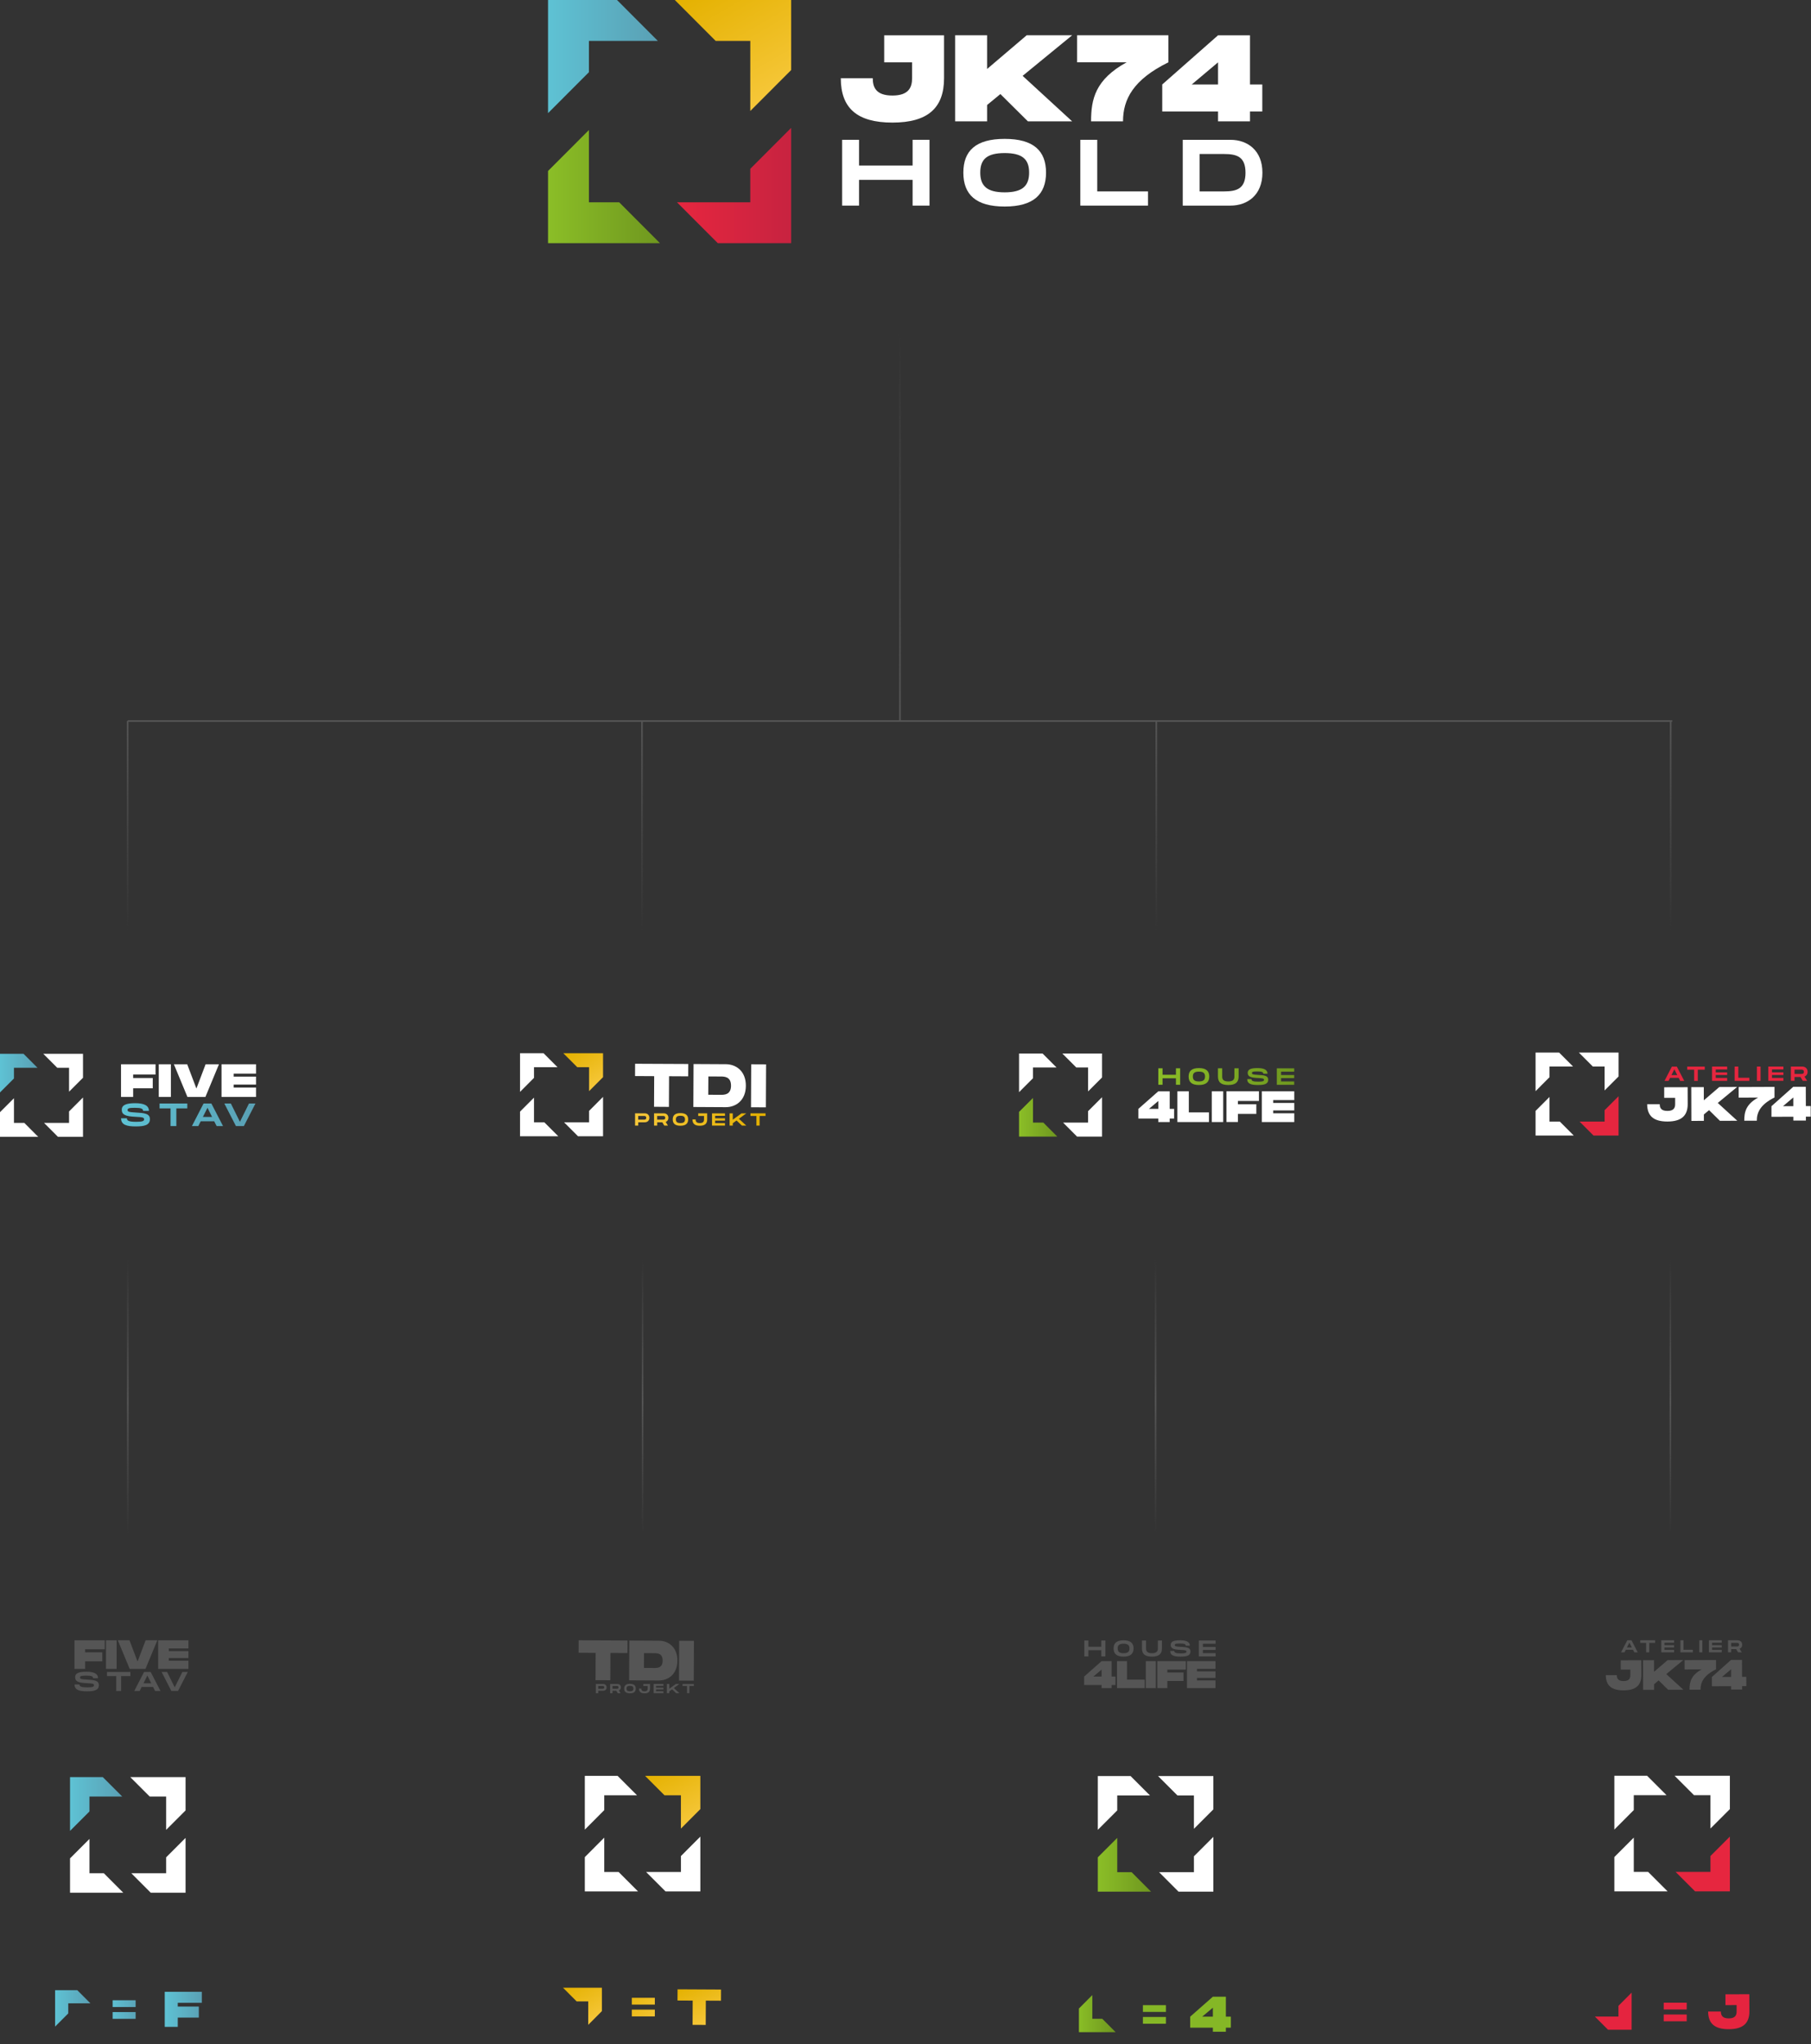 <svg xmlns="http://www.w3.org/2000/svg" width="958" height="1081" viewBox="0 0 958 1081" fill="none"><rect x="0" y="0" width="958" height="1081" fill="#333333" stroke="none"/><path d="M476.078 140.786L476.078 381.335" stroke="url(#paint0_linear_519_3906)" stroke-width="0.853"></path><path d="M67.531 381.334V492.212" stroke="url(#paint1_linear_519_3906)" stroke-width="0.853"></path><path d="M67.617 665.954V811.371" stroke="url(#paint2_linear_519_3906)" stroke-width="0.853"></path><path d="M339.609 381.334V492.212" stroke="url(#paint3_linear_519_3906)" stroke-width="0.853"></path><path d="M339.922 665.954V811.371" stroke="url(#paint4_linear_519_3906)" stroke-width="0.853"></path><path d="M611.688 381.334V492.212" stroke="url(#paint5_linear_519_3906)" stroke-width="0.853"></path><path d="M611.305 665.954V811.371" stroke="url(#paint6_linear_519_3906)" stroke-width="0.853"></path><path d="M883.766 381.334V492.212" stroke="url(#paint7_linear_519_3906)" stroke-width="0.853"></path><path d="M883.617 665.954V811.371" stroke="url(#paint8_linear_519_3906)" stroke-width="0.853"></path><path d="M67.531 381.334H884.616" stroke="#555555" stroke-width="0.853"></path><path d="M584.746 867.623V876.028H582.588V872.741H575.752V876.028H573.594V867.623H575.752V870.91H582.588V867.623H584.746ZM589.079 871.809C589.079 869.029 590.666 867.509 594.361 867.509C598.057 867.509 599.643 869.046 599.643 871.809C599.643 874.573 598.041 876.143 594.361 876.143C590.682 876.143 589.079 874.605 589.079 871.809ZM597.485 871.809C597.485 870.109 596.618 869.307 594.361 869.307C592.105 869.307 591.238 870.092 591.238 871.809C591.238 873.526 592.121 874.327 594.361 874.327C596.602 874.327 597.485 873.526 597.485 871.809ZM609.373 876.143C605.677 876.143 604.091 874.736 604.091 871.809V867.623H606.249V871.809C606.249 872.987 606.577 874.327 609.373 874.327C612.169 874.327 612.496 872.97 612.496 871.809V867.623H614.655V871.809C614.655 874.72 613.052 876.143 609.373 876.143ZM621.196 873.134C621.196 874.017 621.915 874.426 624.646 874.426C626.919 874.426 627.606 874.18 627.606 873.51C627.606 872.807 627.131 872.692 624.401 872.561C620.738 872.398 619.282 871.826 619.282 869.929C619.282 868.032 621.163 867.492 624.319 867.492C627.475 867.492 629.405 868.277 629.405 870.354H627.246C627.246 869.422 626.314 869.209 624.074 869.209C621.948 869.209 621.441 869.405 621.441 870.043C621.441 870.681 621.948 870.812 624.384 870.959C627.704 871.139 629.748 871.319 629.748 873.444C629.748 875.685 627.622 876.143 624.515 876.143C621.065 876.143 619.021 875.554 619.021 873.134H621.179H621.196ZM636.322 869.34V871.041H643.042V872.594H636.322V874.295H643.042V876.012H634.163V867.607H643.042V869.324H636.322V869.34Z" fill="#555555"></path><path d="M590.057 891.154H588.029V892.789H582.731V891.154H573.492V886.674L582.731 878.53H588.029V886.674H590.057V891.154ZM582.731 886.674V883.011L578.365 886.674H582.731Z" fill="#555555"></path><path d="M605.527 888.309V892.789H590.875V878.53H596.173V888.309H605.543H605.527Z" fill="#555555"></path><path d="M611.408 892.789H606.109V878.53H611.408V892.789Z" fill="#555555"></path><path d="M617.509 883.011V884.531H626.061V889.012H617.509V892.773H612.211V878.514H627.272V882.994H617.493L617.509 883.011Z" fill="#555555"></path><path d="M633.196 882.602V883.926H642.975V887.393H633.196V888.718H642.975V892.789H627.914V878.53H642.975V882.602H633.196Z" fill="#555555"></path><path d="M45.024 872.251V873.87H54.116V878.628H45.024V882.635H39.398V867.492H55.407V872.251H45.024Z" fill="#555555"></path><path d="M61.688 882.635H56.062V867.492H61.688V882.635Z" fill="#555555"></path><path d="M83.235 867.492L76.956 882.635H68.6L62.32 867.492H68.501L72.769 878.743L77.037 867.492H83.219H83.235Z" fill="#555555"></path><path d="M89.289 871.809V873.216H99.673V876.895H89.289V878.301H99.673V882.635H83.664V867.492H99.673V871.826H89.289V871.809Z" fill="#555555"></path><path d="M42.029 890.843C42.029 891.906 42.896 892.397 46.166 892.397C48.881 892.397 49.698 892.103 49.698 891.301C49.698 890.467 49.126 890.32 45.855 890.173C41.473 889.977 39.74 889.29 39.74 887.033C39.74 884.777 41.996 884.123 45.757 884.123C49.518 884.123 51.857 885.071 51.857 887.557H49.273C49.273 886.445 48.161 886.183 45.479 886.183C42.928 886.183 42.34 886.428 42.34 887.18C42.34 887.933 42.945 888.096 45.872 888.276C49.845 888.489 52.298 888.701 52.298 891.252C52.298 893.934 49.747 894.49 46.035 894.49C41.914 894.49 39.445 893.787 39.445 890.876H42.029V890.843ZM68.961 886.412H64.072V894.31H61.488V886.412H56.599V884.237H68.961V886.412ZM80.964 892.168H74.946L73.867 894.31H71.022L76.206 884.253H79.705L84.905 894.31H82.043L80.964 892.168ZM79.999 890.238L77.955 886.15L75.895 890.238H79.983H79.999ZM99.344 884.237L94.177 894.294H90.645L85.477 884.237H88.388L92.427 892.381L96.466 884.237H99.377H99.344Z" fill="#555555"></path><path d="M331.94 874.246L322.913 874.197L322.848 888.636L315.031 888.603L315.097 874.164L306.07 874.115L306.103 867.492L331.956 867.623L331.923 874.246H331.94Z" fill="#555555"></path><path d="M358.339 878.285C358.307 885.447 353.499 888.783 348.43 888.766L332.797 888.685L332.895 867.639L348.528 867.721C353.613 867.754 358.372 871.139 358.339 878.301V878.285ZM350.523 878.252C350.539 874.344 347.776 874.327 346.091 874.327L340.679 874.295L340.646 882.111L346.059 882.144C347.743 882.144 350.507 882.16 350.523 878.252Z" fill="#555555"></path><path d="M366.996 888.849L359.18 888.816L359.278 867.77L367.094 867.803L366.996 888.849Z" fill="#555555"></path><path d="M320.91 892.397C320.91 893.476 320.158 894.18 319.046 894.18H316.462V895.488H315.203V890.615H319.03C320.142 890.615 320.894 891.318 320.894 892.397H320.91ZM319.651 892.397C319.651 891.661 319.062 891.661 318.686 891.661H316.462V893.133H318.686C319.062 893.133 319.651 893.133 319.651 892.397ZM327.386 894.032L328.285 895.488H326.813L326.028 894.18H324.017V895.488H322.758V890.615H326.584C327.696 890.615 328.449 891.318 328.449 892.397C328.449 893.198 328.04 893.771 327.386 894.032ZM324.001 893.133H326.225C326.601 893.133 327.189 893.133 327.189 892.397C327.189 891.661 326.601 891.661 326.225 891.661H324.001V893.133ZM330.182 893.035C330.182 891.416 331.098 890.533 333.24 890.533C335.382 890.533 336.298 891.416 336.298 893.035C336.298 894.654 335.366 895.553 333.24 895.553C331.114 895.553 330.182 894.67 330.182 893.035ZM335.055 893.035C335.055 892.054 334.548 891.58 333.24 891.58C331.932 891.58 331.425 892.037 331.425 893.035C331.425 894.032 331.932 894.49 333.24 894.49C334.548 894.49 335.055 894.016 335.055 893.035ZM343.869 893.035C343.869 894.719 342.937 895.553 340.942 895.553C338.947 895.553 338.015 894.736 338.015 893.035H339.274C339.274 893.722 339.47 894.49 340.942 894.49C342.414 894.49 342.61 893.705 342.61 893.035V891.661H340.304V890.615H343.869V893.051V893.035ZM347.041 891.596V892.577H350.933V893.476H347.041V894.458H350.933V895.455H345.782V890.582H350.933V891.58H347.041V891.596ZM356.46 892.757L359.42 895.471H357.687L355.544 893.444L354.04 894.539V895.471H352.781V890.598H354.04V893.133L357.507 890.598H359.404L356.444 892.757H356.46ZM367.057 891.645H364.686V895.471H363.426V891.645H361.055V890.598H367.04V891.645H367.057Z" fill="#555555"></path><path d="M863.844 872.529H860.018L859.331 873.886H857.516L860.819 867.492H863.043L866.346 873.886H864.531L863.844 872.529ZM863.223 871.302L861.931 868.702L860.623 871.302H863.223ZM875.536 868.866H872.429V873.886H870.777V868.866H867.671V867.492H875.536V868.866ZM880.458 868.8V870.092H885.576V871.286H880.458V872.578H885.576V873.886H878.806V867.492H885.576V868.8H880.458ZM895.502 872.512V873.886H888.912V867.492H890.564V872.512H895.502ZM900.539 873.886H898.887V867.492H900.539V873.886ZM905.657 868.8V870.092H910.775V871.286H905.657V872.578H910.775V873.886H904.006V867.492H910.775V868.8H905.657ZM920.211 871.989L921.388 873.886H919.442L918.412 872.169H915.763V873.886H914.111V867.492H919.148C920.603 867.492 921.601 868.424 921.601 869.847C921.601 870.893 921.077 871.662 920.211 871.989ZM915.763 870.795H918.69C919.181 870.795 919.949 870.795 919.949 869.831C919.949 868.866 919.181 868.866 918.69 868.866H915.763V870.795Z" fill="#555555"></path><path d="M868.258 885.872C868.275 891.317 865.315 893.967 858.888 893.983C852.446 893.999 849.486 891.399 849.453 885.938H855.275C855.275 887.589 855.896 889.077 858.872 889.061C861.848 889.061 862.453 887.556 862.437 885.888V882.994L857.351 883.01V878.088L868.226 878.056L868.258 885.872Z" fill="#555555"></path><path d="M881.454 885.398L890.497 893.64L882.435 893.672L877.399 888.718L874.995 890.713V893.689L869.19 893.705L869.141 878.04H874.962L874.978 884.155L882.157 877.99L890.431 877.958L881.438 885.382L881.454 885.398Z" fill="#555555"></path><path d="M907.763 877.925V882.847C901.418 886.003 899.538 889.584 899.554 893.623H893.733C893.733 889.617 894.469 886.035 900.159 882.879L891.133 882.912V877.99L907.747 877.925H907.763Z" fill="#555555"></path><path d="M923.795 891.743H921.554V893.541H915.733V891.775L905.578 891.808V886.886L915.684 877.892H921.505L921.538 886.821H923.778L923.795 891.743ZM915.717 886.853V882.831L910.925 886.87H915.717V886.853Z" fill="#555555"></path><path d="M68.914 939.859L79.191 950.136H87.885V967.757L98.161 957.48V939.859H68.914Z" fill="white"></path><path d="M87.886 982.289V990.698H69.461L79.738 1001H98.163V972.012L87.886 982.289Z" fill="white"></path><path d="M47.324 990.698V972.558L37.047 982.835V1001H65.204L54.927 990.698H47.324Z" fill="white"></path><path d="M54.383 939.859H37.047V968.302L47.324 958.025V950.136H64.659L54.383 939.859Z" fill="url(#paint9_linear_519_3906)"></path><path d="M94.041 1059.23V1061.21H105.182V1067.04H94.041V1071.95H87.148V1053.4H106.765V1059.23H94.041Z" fill="url(#paint10_linear_519_3906)"></path><path d="M40.885 1052.55H29.148V1071.8L36.106 1064.83V1059.5H47.825L40.885 1052.55Z" fill="url(#paint11_linear_519_3906)"></path><path d="M59.58 1061.45V1057.87H71.752V1061.45H59.58ZM59.58 1067.7V1064.12H71.752V1067.7H59.58Z" fill="url(#paint12_linear_519_3906)"></path><path d="M341.227 939.189L351.503 949.466H360.197V967.087L370.474 956.785V939.189H341.227Z" fill="url(#paint13_linear_519_3906)"></path><path d="M360.199 981.62V990.028H341.773L352.05 1000.31H370.476V971.317L360.199 981.62Z" fill="white"></path><path d="M319.636 990.028V971.862L309.359 982.165V1000.31H337.517L327.24 990.028H319.636Z" fill="white"></path><path d="M326.695 939.189H309.359V967.632L319.636 957.33V949.466H336.972L326.695 939.189Z" fill="white"></path><path d="M297.828 1051.25L305.054 1058.48H311.168V1070.87L318.394 1063.62V1051.25H297.828Z" fill="url(#paint14_linear_519_3906)"></path><path d="M381.405 1058.11L373.374 1058.07L373.316 1070.91L366.363 1070.89L366.421 1058.04L358.391 1058L358.42 1052.1L381.419 1052.22L381.39 1058.11H381.405Z" fill="url(#paint15_linear_519_3906)"></path><path d="M334.229 1060.16V1056.58H346.4V1060.16H334.229ZM334.229 1066.41V1062.83H346.4V1066.41H334.229Z" fill="url(#paint16_linear_519_3906)"></path><path d="M612.602 939.302L622.878 949.579H631.572V967.2L641.849 956.923V939.302H612.602Z" fill="white"></path><path d="M631.574 981.733V990.141H613.148L623.425 1000.44H641.851V971.456L631.574 981.733Z" fill="white"></path><path d="M591.011 990.141V972.001L580.734 982.278V1000.44H608.892L598.615 990.141H591.011Z" fill="url(#paint17_linear_519_3906)"></path><path d="M598.07 939.302H580.734V967.745L591.011 957.468V949.579H608.347L598.07 939.302Z" fill="white"></path><path d="M651.113 1072.38H648.479V1074.51H641.596V1072.38H629.594V1066.56L641.596 1055.99H648.479V1066.56H651.113V1072.38ZM641.596 1066.56V1061.81L635.924 1066.56H641.596Z" fill="#85B726"></path><path d="M577.83 1067.66V1055.13L570.742 1062.24V1074.75H590.162L583.074 1067.66H577.83Z" fill="url(#paint18_linear_519_3906)"></path><path d="M604.588 1064.04V1060.46H616.759V1064.04H604.588ZM604.588 1070.29V1066.71H616.759V1070.29H604.588Z" fill="#85B726"></path><path d="M885.844 939.152L896.121 949.428H904.814V967.049L915.091 956.773V939.152H885.844Z" fill="white"></path><path d="M904.816 981.582V989.991H886.391L896.667 1000.27H915.093V971.306L904.816 981.582Z" fill="#E6263F"></path><path d="M864.253 989.991V971.851L853.977 982.127V1000.27H882.134L871.857 989.991H864.253Z" fill="white"></path><path d="M871.312 939.152H853.977V967.594L864.253 957.292V949.428H881.589L871.312 939.152Z" fill="white"></path><path d="M856.149 1060.81V1066.5H843.68L850.617 1073.46H863.103V1053.84L856.149 1060.81Z" fill="#E5243F"></path><path d="M925.404 1063.76C925.423 1070.08 921.988 1073.16 914.529 1073.18C907.051 1073.2 903.616 1070.18 903.578 1063.84H910.335C910.335 1065.76 911.056 1067.48 914.51 1067.46C917.965 1067.46 918.667 1065.72 918.648 1063.78V1060.42L912.745 1060.44V1054.73L925.367 1054.69L925.404 1063.76Z" fill="#E5243F"></path><path d="M880.088 1062.75V1059.17H892.259V1062.75H880.088ZM880.088 1068.99V1065.41H892.259V1068.99H880.088Z" fill="#E5243F"></path><path d="M624.292 564.992V573.697H622.055V570.286H614.971V573.697H612.734V564.992H614.971V568.403H622.055V564.992H624.292ZM628.766 569.335C628.766 566.446 630.407 564.88 634.228 564.88C638.05 564.88 639.69 566.464 639.69 569.335C639.69 572.206 638.031 573.828 634.228 573.828C630.425 573.828 628.766 572.243 628.766 569.335ZM637.453 569.335C637.453 567.564 636.559 566.744 634.228 566.744C631.898 566.744 631.003 567.546 631.003 569.335C631.003 571.125 631.917 571.945 634.228 571.945C636.54 571.945 637.453 571.106 637.453 569.335ZM649.757 573.828C645.935 573.828 644.295 572.374 644.295 569.335V564.992H646.532V569.335C646.532 570.547 646.868 571.945 649.757 571.945C652.646 571.945 652.982 570.547 652.982 569.335V564.992H655.219V569.335C655.219 572.355 653.56 573.828 649.757 573.828ZM662.005 570.715C662.005 571.628 662.75 572.057 665.584 572.057C667.933 572.057 668.641 571.796 668.641 571.106C668.641 570.379 668.138 570.267 665.323 570.118C661.539 569.95 660.029 569.354 660.029 567.397C660.029 565.439 661.986 564.88 665.23 564.88C668.473 564.88 670.505 565.7 670.505 567.844H668.268C668.268 566.893 667.318 566.651 664.987 566.651C662.788 566.651 662.266 566.856 662.266 567.508C662.266 568.161 662.788 568.31 665.323 568.459C668.753 568.646 670.878 568.832 670.878 571.032C670.878 573.362 668.678 573.828 665.453 573.828C661.893 573.828 659.768 573.213 659.768 570.715H662.005ZM677.664 566.781V568.552H684.617V570.174H677.664V571.945H684.617V573.716H675.427V565.01H684.617V566.781H677.664Z" fill="url(#paint19_linear_519_3906)"></path><path d="M621.09 591.556H618.76V593.42H612.72V591.556H602.188V586.448L612.72 577.165H618.76V586.448H621.09V591.556ZM612.739 586.448V582.272L607.78 586.448H612.739Z" fill="white"></path><path d="M639.531 588.313V593.42H622.828V577.165H628.868V588.313H639.55H639.531Z" fill="white"></path><path d="M647.056 593.42H641.016V577.165H647.056V593.42Z" fill="white"></path><path d="M654.837 582.273V584.006H664.586V589.114H654.837V593.402H648.797V577.146H665.966V582.254H654.818L654.837 582.273Z" fill="white"></path><path d="M673.506 581.807V583.317H684.653V587.269H673.506V588.779H684.653V593.42H667.484V577.165H684.653V581.807H673.506Z" fill="white"></path><path d="M561.961 557.181L569.343 564.563H575.588V577.221L582.97 569.838V557.181H561.961Z" fill="white"></path><path d="M575.587 587.66V593.7H562.352L569.734 601.101H582.969V580.278L575.587 587.66Z" fill="white"></path><path d="M546.445 593.7V580.669L539.062 588.052V601.101H559.289L551.907 593.7H546.445Z" fill="url(#paint20_linear_519_3906)"></path><path d="M551.515 557.181H539.062V577.612L546.445 570.23V564.563H558.897L551.515 557.181Z" fill="white"></path><path d="M835.195 556.66L842.577 564.042H848.822V576.7L856.205 569.317V556.66H835.195Z" fill="white"></path><path d="M848.822 587.139V593.179H835.586L842.968 600.561H856.204V579.757L848.822 587.139Z" fill="#E6263F"></path><path d="M819.679 593.179V580.148L812.297 587.531V600.561H832.523L825.141 593.179H819.679Z" fill="white"></path><path d="M824.75 556.66H812.297V577.091L819.679 569.69V564.042H832.132L824.75 556.66Z" fill="white"></path><path d="M887.983 570.045H883.453L882.652 571.648H880.508L884.404 564.098H887.032L890.947 571.648H888.803L888.002 570.045H887.983ZM887.256 568.591L885.728 565.515L884.18 568.591H887.256ZM901.797 565.72H898.124V571.648H896.186V565.72H892.513V564.098H901.797V565.72ZM907.613 565.626V567.155H913.653V568.553H907.613V570.082H913.653V571.629H905.656V564.079H913.653V565.626H907.613ZM925.379 570.007V571.629H917.605V564.079H919.544V570.007H925.379ZM931.325 571.629H929.387V564.079H931.325V571.629ZM937.365 565.608V567.136H943.405V568.535H937.365V570.063H943.405V571.61H935.408V564.061H943.405V565.608H937.365ZM954.553 569.373L955.951 571.61H953.658L952.428 569.597H949.296V571.61H947.357V564.061H953.304C955.019 564.061 956.194 565.16 956.194 566.838C956.194 568.069 955.56 568.982 954.553 569.373ZM949.296 567.975H952.745C953.323 567.975 954.236 567.975 954.236 566.838C954.236 565.701 953.323 565.701 952.745 565.701H949.296V567.975Z" fill="#E6263F"></path><path d="M892.774 583.896C892.793 590.085 889.418 593.123 882.092 593.142C874.747 593.161 871.355 590.197 871.336 583.97H877.972C877.972 585.853 878.681 587.549 882.074 587.531C885.466 587.531 886.156 585.816 886.138 583.914V580.615L880.34 580.633V575.022L892.737 574.985L892.774 583.896Z" fill="white"></path><path d="M908.694 583.337L919.002 592.732L909.812 592.769L904.07 587.121L901.33 589.395V592.788L894.712 592.807L894.656 574.948H901.293L901.311 581.92L909.495 574.892L918.928 574.854L908.675 583.318L908.694 583.337Z" fill="white"></path><path d="M938.693 574.817V580.428C931.46 584.026 929.316 588.109 929.335 592.713H922.698C922.698 588.146 923.537 584.063 930.025 580.465L919.734 580.503V574.891L938.674 574.817H938.693Z" fill="white"></path><path d="M957.853 590.569H955.299V592.62H948.662V590.607L937.086 590.644V585.033L948.607 574.78H955.243L955.28 584.958H957.834L957.853 590.569ZM948.644 584.996V580.41L943.182 585.014H948.644V584.996Z" fill="white"></path><path d="M70.436 568.29V570.136H80.801V575.561H70.436V580.128H64.023V562.866H82.274V568.29H70.436Z" fill="white"></path><path d="M90.397 580.128H83.984V562.866H90.397V580.128Z" fill="white"></path><path d="M115.827 562.866L108.669 580.128H99.143L91.984 562.866H99.031L103.896 575.691L108.762 562.866H115.809H115.827Z" fill="white"></path><path d="M123.6 567.787V569.39H135.438V573.585H123.6V575.188H135.438V580.128H117.188V562.866H135.438V567.806H123.6V567.787Z" fill="white"></path><path d="M67.131 591.443C67.131 592.711 68.156 593.289 72.033 593.289C75.258 593.289 76.228 592.935 76.228 591.984C76.228 590.996 75.538 590.828 71.679 590.642C66.478 590.399 64.409 589.579 64.409 586.913C64.409 584.248 67.093 583.446 71.549 583.446C76.004 583.446 78.782 584.565 78.782 587.529H75.706C75.706 586.224 74.401 585.888 71.213 585.888C68.193 585.888 67.485 586.186 67.485 587.063C67.485 587.939 68.193 588.162 71.679 588.367C76.377 588.628 79.304 588.871 79.304 591.891C79.304 595.079 76.284 595.731 71.866 595.731C66.963 595.731 64.055 594.892 64.055 591.443H67.131ZM99.083 586.186H93.285V595.545H90.209V586.186H84.412V583.614H99.083V586.186ZM113.325 593.009H106.185L104.899 595.545H101.525L107.677 583.614H111.815L117.985 595.545H114.593L113.306 593.009H113.325ZM112.188 590.716L109.764 585.869L107.322 590.716H112.188ZM135.136 583.614L129.003 595.545H124.808L118.675 583.614H122.124L126.915 593.289L131.706 583.614H135.155H135.136Z" fill="url(#paint21_linear_519_3906)"></path><path d="M22.898 557.329L30.281 564.711H36.526V577.369L43.908 569.987V557.329H22.898Z" fill="white"></path><path d="M36.525 587.808V593.848H23.289L30.671 601.249H43.907V580.426L36.525 587.808Z" fill="white"></path><path d="M7.382 593.848V580.818L0 588.2V601.249H20.226L12.844 593.848H7.382Z" fill="white"></path><path d="M12.453 557.329H0V577.761L7.382 570.378V564.711H19.835L12.453 557.329Z" fill="url(#paint22_linear_519_3906)"></path><path d="M297.992 557.029L305.374 564.411H311.619V577.069L319.001 569.668V557.029H297.992Z" fill="url(#paint23_linear_519_3906)"></path><path d="M311.618 587.508V593.548H298.383L305.765 600.93H319.001V580.107L311.618 587.508Z" fill="white"></path><path d="M282.476 593.548V580.499L275.094 587.9V600.93H295.32L287.938 593.548H282.476Z" fill="white"></path><path d="M287.546 557.029H275.094V577.46L282.476 570.059V564.411H294.929L287.546 557.029Z" fill="white"></path><path d="M364.087 562.714L335.956 562.584L335.938 569.09L346.06 569.146L345.985 585.345L353.852 585.401L353.927 569.183L364.049 569.239L364.087 562.714Z" fill="white"></path><path d="M383.98 562.826L366.885 562.733L366.773 585.457L383.868 585.55H383.924C389.2 585.55 394.512 582.064 394.55 574.235C394.587 566.387 389.274 562.845 383.98 562.826ZM384.632 578.429C383.626 578.97 382.433 579.026 381.5 579.026C381.407 579.026 381.295 579.026 381.202 579.026L374.659 578.989L374.715 569.295L381.258 569.332C383.16 569.332 386.72 569.369 386.702 574.216C386.702 576.304 385.993 577.721 384.651 578.448L384.632 578.429Z" fill="white"></path><path d="M397.384 562.874L397.273 585.598L405.14 585.637L405.251 562.913L397.384 562.874Z" fill="white"></path><path d="M343.525 591.18C343.525 592.634 342.518 593.548 341.045 593.548H337.615V595.282H335.938V588.794H341.045C342.518 588.794 343.525 589.726 343.525 591.18ZM341.847 591.18C341.847 590.192 341.064 590.192 340.561 590.192H337.597V592.15H340.561C341.064 592.15 341.847 592.15 341.847 591.18ZM352.156 593.361L353.349 595.282H351.392L350.348 593.548H347.663V595.282H345.985V588.794H351.093C352.566 588.794 353.573 589.726 353.573 591.18C353.573 592.243 353.032 593.007 352.156 593.361ZM347.645 592.15H350.609C351.112 592.15 351.895 592.15 351.895 591.18C351.895 590.211 351.112 590.192 350.609 590.192H347.645V592.15ZM355.866 592.019C355.866 589.875 357.096 588.682 359.948 588.682C362.8 588.682 364.031 589.875 364.031 592.019C364.031 594.163 362.8 595.375 359.948 595.375C357.096 595.375 355.866 594.182 355.866 592.019ZM362.353 592.019C362.353 590.696 361.682 590.099 359.948 590.099C358.214 590.099 357.543 590.696 357.543 592.019C357.543 593.343 358.214 593.958 359.948 593.958C361.682 593.958 362.353 593.343 362.353 592.019ZM374.097 592.019C374.097 594.275 372.867 595.375 370.201 595.375C367.535 595.375 366.305 594.294 366.305 592.019H367.983C367.983 592.933 368.225 593.958 370.201 593.958C372.177 593.958 372.42 592.914 372.42 592.019V590.192H369.344V588.794H374.097V592.038V592.019ZM378.31 590.118V591.441H383.511V592.653H378.31V593.977H383.511V595.3H376.651V588.813H383.511V590.136H378.31V590.118ZM390.856 591.684L394.79 595.3H392.478L389.626 592.597L387.631 594.051V595.3H385.953V588.813H387.631V592.187L392.254 588.813H394.79L390.856 591.702V591.684ZM404.968 590.192H401.818V595.282H400.14V590.192H396.989V588.794H404.968V590.192Z" fill="url(#paint24_linear_519_3906)"></path><g clip-path="url(#clip0_519_3906)"><path d="M491.703 73.947V108.74H482.756V95.118H454.423V108.74H445.477V73.947H454.423V87.561H482.756V73.947H491.703Z" fill="white"></path><path d="M509.602 91.287C509.602 79.757 516.166 73.447 531.468 73.447C546.769 73.447 553.341 79.809 553.341 91.287C553.341 102.766 546.732 109.233 531.468 109.233C516.203 109.233 509.602 102.87 509.602 91.287ZM544.395 91.287C544.395 84.23 540.817 80.952 531.468 80.952C522.118 80.952 518.548 84.185 518.548 91.287C518.548 98.389 522.178 101.728 531.468 101.728C540.758 101.728 544.395 98.397 544.395 91.287Z" fill="white"></path><path d="M607.27 101.235V108.74H571.477V73.947H580.423V101.235H607.27Z" fill="white"></path><path d="M667.805 91.34C667.805 103.169 659.904 108.74 650.905 108.74H625.656V73.947H650.905C659.904 73.947 667.805 79.51 667.805 91.34ZM658.859 91.34C658.859 82.886 654.281 81.452 647.522 81.452H634.595V101.235H647.522C654.281 101.235 658.859 99.793 658.859 91.34Z" fill="white"></path><path d="M499.394 41.357C499.394 57.159 490.746 64.829 472.084 64.829C453.421 64.829 444.773 57.219 444.773 41.357H461.681C461.681 46.234 463.436 50.528 472.084 50.528C480.731 50.528 482.486 46.174 482.486 41.357V32.971H467.73V18.67H499.394V41.357Z" fill="white"></path><path d="M540.954 40.117L567.152 64.179H543.747L529.185 49.743L522.165 55.531V64.179H505.258V18.662H522.165V36.48L543.098 18.662H567.152L540.954 40.117Z" fill="white"></path><path d="M618.06 18.662V32.963C599.532 42.066 594.066 52.469 594.066 64.171H577.166C577.166 52.469 579.376 42.066 595.955 32.963H569.75V18.662H618.06Z" fill="white"></path><path d="M667.738 58.974H661.233V64.172H644.333V58.974H614.812V44.673L644.333 18.67H661.233V44.673H667.738V58.974ZM644.333 44.673V32.971L630.42 44.673H644.333Z" fill="white"></path><path d="M356.977 0L378.574 21.627H396.893V58.698L418.52 37.041V0H356.977Z" fill="url(#paint25_linear_519_3906)"></path><path d="M396.891 89.286V106.985H358.117L379.714 128.612H418.518V67.629L396.891 89.286Z" fill="url(#paint26_linear_519_3906)"></path><path d="M311.533 106.985V68.772L289.906 90.429V128.612H349.127L327.537 106.985H311.533Z" fill="url(#paint27_linear_519_3906)"></path><path d="M326.394 0H289.906V59.84L311.533 38.183V21.627H347.984L326.394 0Z" fill="url(#paint28_linear_519_3906)"></path></g><defs><linearGradient id="paint0_linear_519_3906" x1="477.328" y1="175.056" x2="477.328" y2="381.335" gradientUnits="userSpaceOnUse"><stop stop-color="#555555" stop-opacity="0"></stop><stop offset="1" stop-color="#555555"></stop></linearGradient><linearGradient id="paint1_linear_519_3906" x1="68.031" y1="381.334" x2="68.031" y2="492.212" gradientUnits="userSpaceOnUse"><stop stop-color="#555555"></stop><stop offset="1" stop-color="#555555" stop-opacity="0"></stop></linearGradient><linearGradient id="paint2_linear_519_3906" x1="68.117" y1="665.954" x2="68.117" y2="811.371" gradientUnits="userSpaceOnUse"><stop stop-color="#555555" stop-opacity="0"></stop><stop offset="0.516" stop-color="#555555"></stop><stop offset="1" stop-color="#555555" stop-opacity="0"></stop></linearGradient><linearGradient id="paint3_linear_519_3906" x1="340.109" y1="381.334" x2="340.109" y2="492.212" gradientUnits="userSpaceOnUse"><stop stop-color="#555555"></stop><stop offset="1" stop-color="#555555" stop-opacity="0"></stop></linearGradient><linearGradient id="paint4_linear_519_3906" x1="340.422" y1="665.954" x2="340.422" y2="811.371" gradientUnits="userSpaceOnUse"><stop stop-color="#555555" stop-opacity="0"></stop><stop offset="0.516" stop-color="#555555"></stop><stop offset="1" stop-color="#555555" stop-opacity="0"></stop></linearGradient><linearGradient id="paint5_linear_519_3906" x1="612.188" y1="381.334" x2="612.188" y2="492.212" gradientUnits="userSpaceOnUse"><stop stop-color="#555555"></stop><stop offset="1" stop-color="#555555" stop-opacity="0"></stop></linearGradient><linearGradient id="paint6_linear_519_3906" x1="611.805" y1="665.954" x2="611.805" y2="811.371" gradientUnits="userSpaceOnUse"><stop stop-color="#555555" stop-opacity="0"></stop><stop offset="0.516" stop-color="#555555"></stop><stop offset="1" stop-color="#555555" stop-opacity="0"></stop></linearGradient><linearGradient id="paint7_linear_519_3906" x1="884.266" y1="381.334" x2="884.266" y2="492.212" gradientUnits="userSpaceOnUse"><stop stop-color="#555555"></stop><stop offset="1" stop-color="#555555" stop-opacity="0"></stop></linearGradient><linearGradient id="paint8_linear_519_3906" x1="884.117" y1="665.954" x2="884.117" y2="811.371" gradientUnits="userSpaceOnUse"><stop stop-color="#555555" stop-opacity="0"></stop><stop offset="0.516" stop-color="#555555"></stop><stop offset="1" stop-color="#555555" stop-opacity="0"></stop></linearGradient><linearGradient id="paint9_linear_519_3906" x1="37.047" y1="954.081" x2="64.659" y2="954.081" gradientUnits="userSpaceOnUse"><stop stop-color="#5EC2D4"></stop><stop offset="1" stop-color="#5AA0B4"></stop></linearGradient><linearGradient id="paint10_linear_519_3906" x1="87.148" y1="1062.68" x2="106.765" y2="1062.68" gradientUnits="userSpaceOnUse"><stop stop-color="#5EC2D4"></stop><stop offset="1" stop-color="#5AA0B4"></stop></linearGradient><linearGradient id="paint11_linear_519_3906" x1="29.148" y1="1062.17" x2="47.825" y2="1062.17" gradientUnits="userSpaceOnUse"><stop stop-color="#5EC2D4"></stop><stop offset="1" stop-color="#5AA0B4"></stop></linearGradient><linearGradient id="paint12_linear_519_3906" x1="58.148" y1="1062.43" x2="74.148" y2="1062.43" gradientUnits="userSpaceOnUse"><stop stop-color="#5EC2D4"></stop><stop offset="1" stop-color="#5AA0B4"></stop></linearGradient><linearGradient id="paint13_linear_519_3906" x1="369.021" y1="962.001" x2="352.204" y2="932.857" gradientUnits="userSpaceOnUse"><stop stop-color="#F6C73A"></stop><stop offset="1" stop-color="#E4B100"></stop></linearGradient><linearGradient id="paint14_linear_519_3906" x1="317.372" y1="1067.29" x2="305.547" y2="1046.8" gradientUnits="userSpaceOnUse"><stop stop-color="#F6C73A"></stop><stop offset="1" stop-color="#E4B100"></stop></linearGradient><linearGradient id="paint15_linear_519_3906" x1="380.275" y1="1067.49" x2="369.873" y2="1046.43" gradientUnits="userSpaceOnUse"><stop stop-color="#F6C73A"></stop><stop offset="1" stop-color="#E4B100"></stop></linearGradient><linearGradient id="paint16_linear_519_3906" x1="348.002" y1="1070.66" x2="327.279" y2="1052.4" gradientUnits="userSpaceOnUse"><stop stop-color="#F6C73A"></stop><stop offset="1" stop-color="#E4B100"></stop></linearGradient><linearGradient id="paint17_linear_519_3906" x1="580.734" y1="986.222" x2="608.892" y2="986.222" gradientUnits="userSpaceOnUse"><stop stop-color="#8BBE27"></stop><stop offset="1" stop-color="#6F971F"></stop></linearGradient><linearGradient id="paint18_linear_519_3906" x1="570.742" y1="1064.94" x2="590.162" y2="1064.94" gradientUnits="userSpaceOnUse"><stop stop-color="#89BD26"></stop><stop offset="1" stop-color="#6E961F"></stop></linearGradient><linearGradient id="paint19_linear_519_3906" x1="612.753" y1="569.335" x2="684.636" y2="569.335" gradientUnits="userSpaceOnUse"><stop stop-color="#8BBE27"></stop><stop offset="1" stop-color="#6F971F"></stop></linearGradient><linearGradient id="paint20_linear_519_3906" x1="539.062" y1="590.885" x2="559.289" y2="590.885" gradientUnits="userSpaceOnUse"><stop stop-color="#8BBE27"></stop><stop offset="1" stop-color="#6F971F"></stop></linearGradient><linearGradient id="paint21_linear_519_3906" x1="64.055" y1="589.579" x2="135.136" y2="589.579" gradientUnits="userSpaceOnUse"><stop stop-color="#5EC2D4"></stop><stop offset="1" stop-color="#5AA0B4"></stop></linearGradient><linearGradient id="paint22_linear_519_3906" x1="0" y1="567.545" x2="19.835" y2="567.545" gradientUnits="userSpaceOnUse"><stop stop-color="#5EC2D4"></stop><stop offset="1" stop-color="#5AA0B4"></stop></linearGradient><linearGradient id="paint23_linear_519_3906" x1="317.958" y1="573.415" x2="305.878" y2="552.48" gradientUnits="userSpaceOnUse"><stop stop-color="#F6C73A"></stop><stop offset="1" stop-color="#E4B100"></stop></linearGradient><linearGradient id="paint24_linear_519_3906" x1="335.938" y1="592.038" x2="404.968" y2="592.038" gradientUnits="userSpaceOnUse"><stop stop-color="#F6C73A"></stop><stop offset="1" stop-color="#E4B100"></stop></linearGradient><linearGradient id="paint25_linear_519_3906" x1="415.45" y1="47.981" x2="380.052" y2="-13.323" gradientUnits="userSpaceOnUse"><stop stop-color="#F6C73A"></stop><stop offset="1" stop-color="#E4B100"></stop></linearGradient><linearGradient id="paint26_linear_519_3906" x1="358.117" y1="98.121" x2="418.518" y2="98.121" gradientUnits="userSpaceOnUse"><stop stop-color="#E6263F"></stop><stop offset="1" stop-color="#C72340"></stop></linearGradient><linearGradient id="paint27_linear_519_3906" x1="289.906" y1="98.688" x2="349.127" y2="98.688" gradientUnits="userSpaceOnUse"><stop stop-color="#8BBE27"></stop><stop offset="1" stop-color="#6F971F"></stop></linearGradient><linearGradient id="paint28_linear_519_3906" x1="289.906" y1="29.924" x2="347.984" y2="29.924" gradientUnits="userSpaceOnUse"><stop stop-color="#5EC2D4"></stop><stop offset="1" stop-color="#5AA0B4"></stop></linearGradient><clipPath id="clip0_519_3906"><rect width="377.899" height="128.612" fill="white" transform="translate(289.906)"></rect></clipPath></defs></svg>